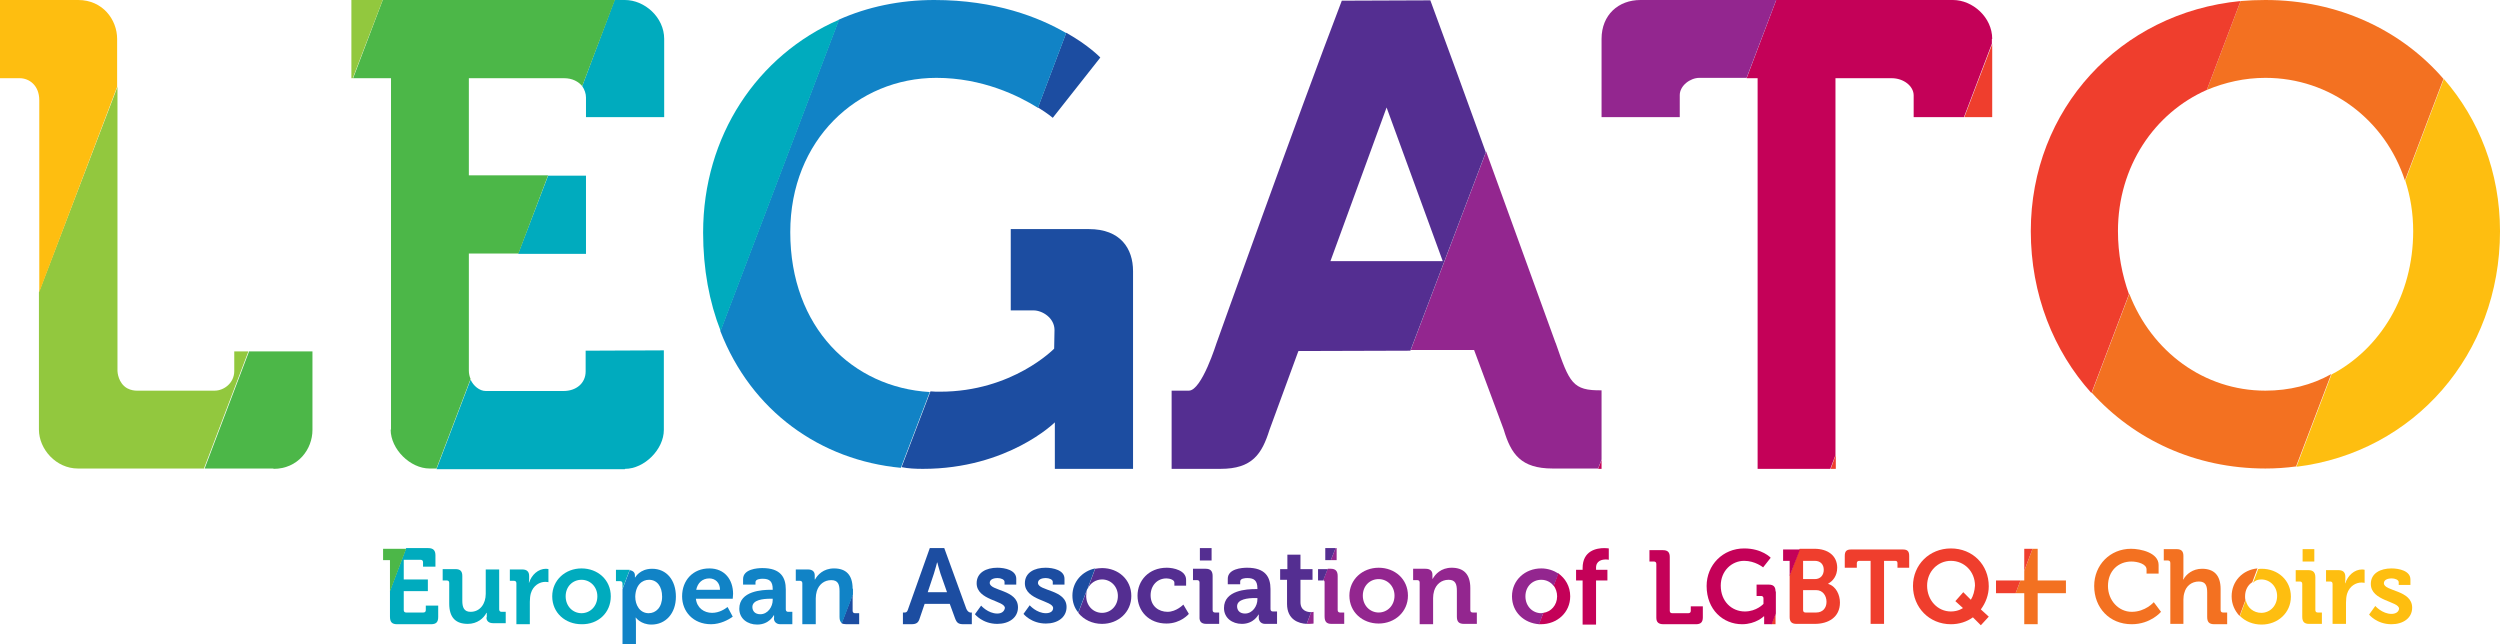 <?xml version="1.0" encoding="UTF-8"?>
<svg data-bbox="0 0 725.7 187" viewBox="0 0 725.7 187" xmlns="http://www.w3.org/2000/svg" data-type="ugc">
    <g>
        <path d="M315.3 172.9c0 2.9 2.1 4.9 4.6 4.9 2.5 0 4.6-2 4.6-4.9 0-2.9-2.1-4.8-4.6-4.8-1.9 0-3.5 1.1-4.2 2.8 0 .1 0 .1-.1.2-.2.6-.3 1.2-.3 1.8z" fill="none"/>
        <path d="M188.3 178c2.1 0 3.9-1.7 3.9-4.8 0-3-1.6-4.9-3.8-4.9-2 0-3.9 1.5-3.9 4.9 0 2.4 1.3 4.8 3.8 4.8z" fill="none"/>
        <path fill="none" d="M402.5 31.2l-16.3 44.6h32.6l-16.3-44.6z"/>
        <path d="M452 173.1c0-1.2-.4-2.2-1-3-.9-1.1-2.2-1.8-3.6-1.8-2.5 0-4.6 2-4.6 4.8 0 2.9 2.1 4.9 4.6 4.9.2 0 .4 0 .6-.1 2.2-.3 4-2.2 4-4.8z" fill="none"/>
        <path d="M168.8 168.3c-2.5 0-4.6 2-4.6 4.8 0 2.9 2.1 4.9 4.6 4.9 2.5 0 4.6-2 4.6-4.9 0-2.8-2.1-4.8-4.6-4.8z" fill="none"/>
        <path d="M359.1 176.1c0 1 .8 2.1 2.3 2.1 2.1 0 3.6-2.2 3.6-4.1v-.4h-.7c-2-.1-5.2.2-5.2 2.4z" fill="none"/>
        <path d="M218.4 176.2c0 1 .8 2.1 2.3 2.1 2.1 0 3.6-2.2 3.6-4.1v-.4h-.7c-2 0-5.2.3-5.2 2.4z" fill="none"/>
        <path d="M529.4 165.5c0-1.5-.9-2.6-2.6-2.6h-3.3v5.4h3.4c1.6-.1 2.5-1.3 2.5-2.8z" fill="none"/>
        <path d="M205.8 167.9c-2 0-3.4 1.3-3.8 3.3h6.9c0-2.1-1.3-3.3-3.1-3.3z" fill="none"/>
        <path d="M395.6 172.9c0 2.9 2.1 4.9 4.6 4.9 2.5 0 4.6-2 4.6-4.9 0-2.9-2.1-4.8-4.6-4.8-2.5 0-4.6 2-4.6 4.8z" fill="none"/>
        <path d="M272.1 163.2c-.1 0-.5 2-.9 3.2l-1.8 5.4h5.5l-1.9-5.4c-.5-1.1-.9-3.2-.9-3.2z" fill="none"/>
        <path d="M524.1 177.8h3.1c1.9 0 3-1.3 3-3.1s-1.1-3.4-3-3.4h-3.7v5.8c0 .5.2.7.6.7z" fill="none"/>
        <path d="M657.6 22.6c-6 0-11.8 1.3-17 3.5-15.2 6.7-25.8 22.2-25.8 41 0 6.5 1.2 12.7 3.3 18.3 6.5 16.8 21.7 28.1 39.5 28.1 6.9 0 13.3-1.7 19.1-4.7 14.1-7.4 23.7-22.9 23.7-41.6 0-5.2-.8-10.1-2.3-14.7-5.7-17.7-21.6-29.9-40.5-29.9z" fill="none"/>
        <path d="M656.4 177.9c2.5 0 4.6-2 4.6-4.9 0-2.9-2.1-4.8-4.6-4.8-.9 0-1.8.3-2.5.8-1.3.8-2.1 2.3-2.1 4.1 0 .4 0 .8.1 1.1.4 2.3 2.3 3.7 4.5 3.7z" fill="none"/>
        <path d="M566.3 162.8c-3.8 0-6.9 3.1-6.9 7.2 0 4.2 3.1 7.5 6.9 7.5 2.3 0 3.5-1 3.5-1l-2.2-2 2.3-2.6 2.2 2.2c.7-1.1 1.1-2.5 1.1-4 0-4.2-3-7.3-6.9-7.3z" fill="none"/>
        <path d="M709.4 22.9l-11.2 29.5c1.5 4.6 2.3 9.5 2.3 14.7 0 18.7-9.6 34.2-23.7 41.6l-10.2 26.8c34.2-4.2 59.1-32.7 59.1-68.4 0-17.1-6.1-32.5-16.3-44.2z" fill="#febe10"/>
        <path d="M694.2 178.2c-2.7 0-4.7-2.3-4.7-2.3l-1.8 2.5s2.2 2.8 6.5 2.8c3.4 0 6-1.8 6-4.8 0-5.2-8.2-4.7-8.2-7.1 0-.9.9-1.4 2.3-1.4.9 0 2 .4 2 1.1v.8h3.4v-1.6c0-2.5-3.3-3.2-5.5-3.2-3.2 0-6 1.4-6 4.5 0 5 8.2 5 8.2 7.2-.1 1-1.1 1.5-2.2 1.5z" fill="#febe10"/>
        <path d="M656.4 168.2c2.5 0 4.6 2 4.6 4.8 0 2.9-2.1 4.9-4.6 4.9-2.2 0-4.1-1.5-4.5-3.7l-1.7 4.6c1.6 1.6 3.8 2.5 6.3 2.5 4.7 0 8.5-3.4 8.5-8.1 0-4.8-3.8-8.1-8.5-8.1-.3 0-.7 0-1 .1l-1.5 4c.6-.7 1.4-1 2.4-1z" fill="#febe10"/>
        <path d="M680.8 167.4c0-1.3-.7-1.9-2-1.9h-3.6v3.3h1.2c.4 0 .7.2.7.7v11.6h3.9v-6.2c0-.9.1-1.8.3-2.5.7-2.3 2.6-3.3 4.2-3.3.5 0 .9.1.9.1v-3.8s-.4-.1-.7-.1c-2.3 0-4.2 1.8-4.9 4h-.1s.1-.4.1-1v-.9z" fill="#febe10"/>
        <path d="M666.4 168.8h1.2c.4 0 .7.2.7.7v9.5c0 1.5.6 2.1 2 2.1h3.7v-3.3h-1.2c-.4 0-.7-.2-.7-.7v-9.5c0-1.4-.6-2.1-2-2.1h-3.7v3.3z" fill="#febe10"/>
        <path fill="#febe10" d="M671.8 159.4v3.6h-3.4v-3.6h3.4z"/>
        <path fill="#f37121" d="M591.5 181.2v-9h8.2v-3.7h-8.2v-9.2H590l-2.4 6.4v2.8h-1.1l-1.4 3.7h2.5v9h3.9z"/>
        <path d="M646.5 177.8h-1.2c-.4 0-.7-.2-.7-.7V171c0-4.1-2-5.9-5.4-5.9-2.7 0-4.6 1.6-5.4 3.1h-.1s.1-.5.1-1.3v-5.5c0-1.4-.6-2-2-2h-3.7v3.3h1.2c.4 0 .7.2.7.7v17.7h3.8V174c0-.7.1-1.4.3-2 .5-1.9 2.1-3.2 4.2-3.2 2 0 2.4 1.3 2.4 3.2v7.1c0 1.5.6 2.1 2.1 2.1h3.7v-3.4z" fill="#f37121"/>
        <path d="M657.6 22.6c18.8 0 34.8 12.2 40.5 29.8l11.2-29.5C697.1 8.8 678.8 0 657.6 0c-2.4 0-4.8.1-7.2.3l-9.8 25.8c5.3-2.2 11-3.5 17-3.5z" fill="#f37121"/>
        <path d="M626.6 166.4V164c0-3.6-5.3-4.7-8-4.7-6.1 0-10.7 4.7-10.7 10.8 0 6.3 4.4 11.1 10.9 11.1 5.5 0 8.5-3.6 8.5-3.6l-2.1-2.8s-2.4 2.8-6.4 2.8c-3.8 0-6.9-3.3-6.9-7.5 0-4.4 3-7.1 6.8-7.1 1.8 0 4.4.7 4.4 2.3v1.2h3.5z" fill="#f37121"/>
        <path d="M651.8 174.2c-.1-.4-.1-.7-.1-1.1 0-1.8.8-3.3 2.1-4.1l1.5-4c-4.3.4-7.5 3.7-7.5 8.1 0 2.3.9 4.2 2.3 5.7l1.7-4.6z" fill="#f37121"/>
        <path d="M657.6 113.4c-17.8 0-33-11.3-39.5-28.1L607.2 114c12.3 13.6 30 22 50.4 22 3 0 6-.2 8.9-.6l10.2-26.8c-5.7 3.2-12.2 4.8-19.1 4.8z" fill="#f37121"/>
        <path d="M554.2 164.8v-3.4c0-1.4-.5-1.9-1.9-1.9h-14.9c-1.4 0-1.9.5-1.9 1.9v3.4h3.5v-1.3c0-.4.2-.7.7-.7h3.3v18.3h3.9v-18.3h3.2c.5 0 .7.2.7.7v1.3h3.4z" fill="#ef3e2d"/>
        <path d="M519.5 179.1c0 1.4.6 2 2 2h5.3c3.9 0 7.3-1.9 7.3-6.2 0-2.2-1.1-4.7-3.4-5.4v-.1c1.3-.7 2.6-2.2 2.6-4.6 0-3.5-2.7-5.5-6.6-5.5h-4.3l-2.9 7.7v12.1zm4-16.3h3.3c1.7 0 2.6 1.1 2.6 2.6s-.9 2.7-2.6 2.7h-3.4v-5.3zm0 8.5h3.7c1.9 0 3 1.6 3 3.4 0 1.8-1.1 3.1-3 3.1h-3.1c-.4 0-.7-.2-.7-.7v-5.8z" fill="#ef3e2d"/>
        <path fill="#ef3e2d" d="M570.2 34h8.1V12.8L570.2 34z"/>
        <path d="M566.3 159.2c-6.2 0-11 4.7-11 10.9s4.7 11.1 11 11.1c2.4 0 4.6-.7 6.4-2l2.3 2.3 2.3-2.5-2.3-2.1c1.4-1.9 2.3-4.2 2.3-6.7 0-6.3-4.7-11-11-11zm5.8 14.9l-2.2-2.2-2.3 2.6 2.2 2s-1.3 1-3.5 1c-3.8 0-6.9-3.2-6.9-7.5 0-4.1 3.1-7.2 6.9-7.2 3.9 0 7 3.1 7 7.2-.1 1.5-.5 3-1.2 4.1z" fill="#ef3e2d"/>
        <path fill="#ef3e2d" d="M515.4 178.1l-1.2 3.1h1.2v-3.1z"/>
        <path fill="#ef3e2d" d="M532.9 136.1V132l-1.5 4.1h1.5z"/>
        <path fill="#ef3e2d" d="M587.6 159.3v6.4l2.4-6.4h-2.4z"/>
        <path d="M614.8 67.1c0-18.8 10.6-34.3 25.8-41L650.4.3c-35.1 3.4-60.9 31.5-60.9 66.8 0 18.3 6.6 34.8 17.6 47L618 85.4c-2-5.6-3.2-11.7-3.2-18.3z" fill="#ef3e2d"/>
        <path fill="#ef3e2d" d="M579.4 168.5v3.7h5.7l1.4-3.7h-7.1z"/>
        <path fill="#c40158" d="M522.5 159.5h-4.9v3.3h1.9v4.4l3-7.7z"/>
        <path d="M482.9 181.2h9.4c1.4 0 2-.6 2-2V176h-3.5v1.3c0 .4-.2.7-.7.7h-4.7c-.4 0-.7-.2-.7-.7v-15.6c0-1.4-.6-2-2-2h-3.9v3.3h1.3c.4 0 .7.2.7.7v15.6c0 1.3.6 1.9 2.1 1.9z" fill="#c40158"/>
        <path d="M464.9 136.1v-2.6l-1 2.6h1z" fill="#c40158"/>
        <path d="M578.3 11.3C578.3 5 572.6 0 566.9 0h-51.3L507 22.7h3.2v113.4h21.1l1.5-4V22.7h16.3c3.5 0 6.4 2.3 6.4 5V34h14.6l8.1-21.3v-1.4z" fill="#c40158"/>
        <path d="M452 173.1c0 2.6-1.8 4.5-4 4.8l-1.3 3.3h.6c4.7 0 8.5-3.4 8.5-8.1 0-2.9-1.4-5.2-3.5-6.7L451 170c.6.8 1 1.9 1 3.1z" fill="#c40158"/>
        <path d="M515.4 171.7c0-1.4-.6-2-2-2h-3.5v3.3h1.3c.4 0 .7.2.7.7v1.6s-2 2.2-5.4 2.2c-3.8 0-7-2.9-7-7.5 0-4.3 3.2-7.2 6.8-7.2 3.2 0 5.5 1.9 5.5 1.9l2.2-2.8s-2.5-2.7-7.7-2.7c-6.2 0-10.9 4.8-10.9 10.9 0 6.9 4.8 11.1 10.3 11.1 4 0 6.3-2.3 6.3-2.3h.1v2.3h2.2l1.2-3.1v-6.4z" fill="#c40158"/>
        <path d="M466.2 162.4c.5 0 .8.1.8.1v-3.3s-.5-.1-1.3-.1c-2.2 0-6.3.7-6.3 5.8v.5h-1.9v3.1h1.9v12.8h3.9v-12.8h3.3v-3.1h-3.3v-.4c-.1-2.3 1.8-2.6 2.9-2.6z" fill="#c40158"/>
        <path d="M448 177.9c-.2 0-.4.1-.6.1-2.5 0-4.6-2-4.6-4.9 0-2.9 2.1-4.8 4.6-4.8 1.5 0 2.8.7 3.6 1.8l1.4-3.6c-1.4-.9-3.1-1.5-5-1.5-4.7 0-8.5 3.4-8.5 8.1 0 4.6 3.5 7.8 7.9 8.1l1.2-3.3z" fill="#93268f"/>
        <path d="M380.1 181.1c.7 0 1.2-.1 1.2-.1v-3.4s-.3.1-.7.1l-1.3 3.4h.8z" fill="#93268f"/>
        <path fill="#93268f" d="M388 162.6v-3.5h-.3l-1.4 3.5h1.7z"/>
        <path d="M427.9 101.6l8.6 23.1c2.1 7.1 5 11.3 14.2 11.3h13.2l1-2.6v-20.1c-8.4.1-9.3-2.1-13.3-13.7l-.1-.2s-9.8-27-20.1-55.4l-21.9 57.6h18.4z" fill="#93268f"/>
        <path d="M391.7 172.9c0 4.8 3.8 8.1 8.5 8.1s8.5-3.4 8.5-8.1c0-4.8-3.8-8.1-8.5-8.1s-8.5 3.4-8.5 8.1zm13.1 0c0 2.9-2.1 4.9-4.6 4.9-2.5 0-4.6-2-4.6-4.9 0-2.9 2.1-4.8 4.6-4.8 2.5 0 4.6 2 4.6 4.8z" fill="#93268f"/>
        <path d="M425 181.1h3.7v-3.3h-1.2c-.4 0-.7-.2-.7-.7v-6.4c0-4.1-2-5.9-5.4-5.9-3.1 0-4.8 1.9-5.5 3.2h-.1v-1.2c0-1.1-.7-1.7-2-1.7h-3.6v3.3h1.2c.4 0 .7.2.7.7v12.1h3.9v-7.6c0-.7.1-1.4.3-2.1.6-1.9 2.1-3.2 4.2-3.2 2 0 2.4 1.3 2.4 3.2v7.5c0 1.5.6 2.1 2.1 2.1z" fill="#93268f"/>
        <path d="M476.2 0c-6.4 0-11.3 4.3-11.3 11.3V34h22.7v-6.4c0-2.7 3-5 5.7-5H507L515.6 0h-39.4z" fill="#93268f"/>
        <path d="M386.5 181.1h3.7v-3.3H389c-.4 0-.7-.2-.7-.7v-9.9c0-1.4-.6-2.1-2-2.1h-.9l-1.3 3.3c.3.1.4.3.4.6v9.9c0 1.6.6 2.2 2 2.2z" fill="#93268f"/>
        <path fill="#542e91" d="M351.7 159.1v3.6h-3.4v-3.6h3.4z"/>
        <path fill="#542e91" d="M384.7 162.6h1.6l1.4-3.5h-3v3.5z"/>
        <path d="M382.6 165.2v3.3h1.5l1.3-3.3h-2.8z" fill="#542e91"/>
        <path d="M350.2 181.1h3.7v-3.3h-1.2c-.4 0-.7-.2-.7-.7v-9.9c0-1.4-.6-2.1-2-2.1h-3.7v3.3h1.2c.4 0 .7.2.7.7v9.9c-.1 1.5.6 2.1 2 2.1z" fill="#542e91"/>
        <path d="M367.2 181.1h3.5v-3.6h-1.2c-.4 0-.7-.2-.7-.7V171c0-3.5-1.5-6.2-6.8-6.2-1.5 0-5.6.3-5.6 3.2v1.6h3.6v-.8c0-.9 1.4-1 2.1-1 2 0 2.9.8 2.9 3v.2h-.5c-2.5 0-9.2.3-9.2 5.5 0 2.9 2.4 4.6 5.2 4.6 3.5 0 4.8-2.7 4.8-2.7h.1v.7c-.1.8.4 2 1.8 2zM365 174c0 1.9-1.4 4.1-3.6 4.1-1.6 0-2.3-1-2.3-2.1 0-2.1 3.2-2.4 5.2-2.4h.7v.4z" fill="#542e91"/>
        <path d="M344.3 170.1v-1.8c0-2.7-3.6-3.5-5.6-3.5-5.3 0-8.5 3.8-8.5 8.1 0 4.5 3.3 8.1 8.4 8.1 4.2 0 6.5-2.8 6.5-2.8l-1.6-2.7s-2 2.1-4.6 2.1c-2.5 0-4.9-1.6-4.9-4.8 0-2.8 1.9-4.9 4.6-4.9.9 0 2.3.4 2.3 1.2v.9h3.4z" fill="#542e91"/>
        <path d="M345.1 113.4h-5v22.7h14.2c9.2 0 12-4.3 14.2-11.3l8.4-22.9 32.5-.1 21.9-57.6c-5.7-15.8-11.6-31.9-16.1-44.1l-25.7.1c-13 34-36.4 99.5-36.4 99.5.1-.4-4.2 13.7-8 13.7zm57.4-82.2l16.3 44.6h-32.6l16.3-44.6z" fill="#542e91"/>
        <path d="M380.6 177.7c-1.1 0-3.1-.4-3.1-2.9v-6.5h3.5v-3.1h-3.5V161h-3.8v4.2h-2.1v3.1h2v7c0 4.6 3.4 5.7 5.7 5.8l1.3-3.4z" fill="#542e91"/>
        <path d="M319.9 181.1c4.7 0 8.5-3.4 8.5-8.1 0-4.8-3.8-8.1-8.5-8.1-.7 0-1.3.1-2 .2l-2.2 5.9c.7-1.7 2.4-2.8 4.2-2.8 2.5 0 4.6 2 4.6 4.8 0 2.9-2.1 4.9-4.6 4.9-2.5 0-4.6-2-4.6-4.9 0-.7.1-1.3.3-1.9l-2.6 6.8c1.6 2 4.1 3.2 6.9 3.2z" fill="#542e91"/>
        <path d="M289.5 178.1c-2.7 0-4.7-2.3-4.7-2.3l-1.8 2.5s2.2 2.8 6.5 2.8c3.4 0 6-1.8 6-4.8 0-5.2-8.2-4.7-8.2-7.1 0-.9.9-1.4 2.3-1.4.9 0 2 .4 2 1.1v.8h3.4V168c0-2.5-3.3-3.2-5.5-3.2-3.2 0-6 1.4-6 4.5 0 5 8.2 5 8.2 7.2-.2 1.1-1.1 1.6-2.2 1.6z" fill="#1c4da1"/>
        <path d="M315.7 170.9l2.2-5.9c-3.8.8-6.6 3.9-6.6 7.9 0 1.9.6 3.6 1.7 4.9l2.6-6.8.1-.1z" fill="#1c4da1"/>
        <path d="M267.9 136.1c24.7 0 38.3-13.5 38.3-13.5v13.5h22.7V78.7c0-6.5-3.6-12.2-12.8-12.2h-22.7v23.6h6.6c2.6 0 6.1 2.2 6.1 5.7l-.1 5.4s-12.1 12.5-33.1 12.5c-.9 0-1.9 0-2.8-.1l-8.4 22c1.9.4 4 .5 6.2.5z" fill="#1c4da1"/>
        <path d="M301.3 169.2c0-.9.9-1.4 2.3-1.4.9 0 2 .4 2 1.1v.8h3.4V168c0-2.5-3.3-3.2-5.5-3.2-3.2 0-6 1.4-6 4.5 0 5 8.2 5 8.2 7.2 0 1-.9 1.5-2.1 1.5-2.7 0-4.7-2.3-4.7-2.3l-1.8 2.5s2.2 2.8 6.5 2.8c3.4 0 6-1.8 6-4.8 0-5.1-8.3-4.6-8.3-7z" fill="#1c4da1"/>
        <path d="M249.4 181.2V178h-1.2c-.4 0-.7-.2-.7-.7v-4.7l-3.2 8.3c.3.2.8.3 1.4.3h3.7z" fill="#1c4da1"/>
        <path d="M280.5 176.7l-6.4-17.6h-4.2l-6.4 18c-.2.5-.4.7-.9.7h-.5v3.4h2.4c1.5 0 2.1-.4 2.5-1.8l1.4-4.1h7.3l1.5 4.1c.5 1.4 1 1.8 2.5 1.8h2.4v-3.4h-.5c-.5-.1-.9-.6-1.1-1.1zm-11.2-4.8l1.8-5.4c.4-1.2.9-3.2.9-3.2h.1s.5 2 .9 3.2l1.9 5.4h-5.6z" fill="#1c4da1"/>
        <path d="M301.3 31.2c2.8 1.7 4.3 3 4.3 3l13.8-17.5s-3.3-3.5-9.9-7.2l-8.2 21.7z" fill="#1c4da1"/>
        <path d="M184.6 180.6c0-.8-.1-1.3-.1-1.3h.1s1.4 2 4.5 2c4.1 0 7.1-3.2 7.1-8.1 0-4.8-2.7-8.1-6.9-8.1-3.6 0-4.9 2.5-4.9 2.5h-.1v-.6c0-.7-.4-1.3-1.5-1.5l-2.1 5.5v16h3.9v-6.4zm3.8-12.3c2.3 0 3.8 1.9 3.8 4.9 0 3.1-1.8 4.8-3.9 4.8-2.6 0-3.9-2.4-3.9-4.8.1-3.4 2-4.9 4-4.9z" fill="#1183c6"/>
        <path d="M212.8 172.4c0-4.1-2.4-7.4-6.9-7.4-4.7 0-7.9 3.4-7.9 8.1 0 4.4 3.2 8.1 8.4 8.1 2.7 0 5.1-1.3 6.3-2.2l-1.5-2.8c-.8.6-2.4 1.7-4.5 1.7-2.3 0-4.4-1.4-4.7-4.1h10.7c0-.3.1-.9.1-1.4zm-10.7-1.2c.4-2 1.8-3.3 3.8-3.3 1.7 0 3.1 1.2 3.1 3.3h-6.9z" fill="#1183c6"/>
        <path d="M271.2 0c-10 0-19.4 2-27.7 5.7l-34.4 90.4c9 23.3 29.1 37.5 52.4 39.7l8.4-22c-22.4-1.3-40.5-18.7-40.5-46.4 0-26.8 19.5-44.8 42.4-44.8 13.4 0 23.9 5.2 29.5 8.7l8.2-21.7C301.6 5 288.9 0 271.2 0z" fill="#1183c6"/>
        <path d="M226.5 181.2h3.5v-3.6h-1.2c-.4 0-.7-.2-.7-.7v-5.8c0-3.5-1.5-6.2-6.8-6.2-1.5 0-5.6.3-5.6 3.2v1.6h3.6v-.7c0-.9 1.4-1 2.1-1 2 0 2.9.8 2.9 3v.2h-.5c-2.5 0-9.2.3-9.2 5.5 0 2.9 2.4 4.6 5.2 4.6 3.5 0 4.8-2.7 4.8-2.7h.1v.7c-.2.8.4 1.9 1.8 1.9zm-2.2-7c0 1.9-1.4 4.1-3.6 4.1-1.6 0-2.3-1-2.3-2.1 0-2.1 3.2-2.4 5.2-2.4h.7v.4z" fill="#1183c6"/>
        <path d="M247.5 170.9c0-4.1-2-5.9-5.4-5.9-3.1 0-4.8 1.9-5.5 3.2h-.1V167c0-1.1-.7-1.7-2-1.7H231v3.3h1.2c.4 0 .7.2.7.7v11.9h3.9v-7.5c0-.7.1-1.4.3-2.1.6-1.9 2.1-3.2 4.2-3.2 2 0 2.4 1.3 2.4 3.2v7.5c0 .9.2 1.4.7 1.8l3.2-8.3v-1.7z" fill="#1183c6"/>
        <path d="M204.1 67.5c0 10.6 1.8 20.2 5.1 28.6l34.4-90.4c-23.8 10.3-39.5 33.8-39.5 61.8z" fill="#00abbe"/>
        <path d="M153.8 181.2v-6.5c0-.9.1-1.8.3-2.5.7-2.3 2.6-3.3 4.2-3.3.5 0 .9.1.9.1v-3.8s-.4-.1-.7-.1c-2.3 0-4.2 1.8-4.9 4h-.1s.1-.4.1-1v-.9c0-1.3-.7-1.9-2-1.9H148v3.3h1.2c.4 0 .7.2.7.7v11.9h3.9z" fill="#00abbe"/>
        <path d="M141.2 179.2c0 1.1.7 1.7 2 1.7h3.6v-3.3h-1.2c-.4 0-.7-.2-.7-.7v-11.6H141v7.1c0 2.8-1.6 5.2-4.4 5.2-1.9 0-2.4-1.3-2.4-3.2v-7.2c0-1.4-.6-2-2-2h-3.7v3.3h1.2c.4 0 .7.2.7.7v6c0 4.2 2 5.9 5.4 5.9 2.7 0 4.6-1.6 5.4-3.2h.1v1.3z" fill="#00abbe"/>
        <path d="M177.3 173.1c0-4.8-3.8-8.1-8.5-8.1s-8.5 3.4-8.5 8.1c0 4.8 3.8 8.1 8.5 8.1 4.8.1 8.5-3.3 8.5-8.1zm-8.5 4.9c-2.5 0-4.6-2-4.6-4.9 0-2.9 2.1-4.8 4.6-4.8 2.5 0 4.6 2 4.6 4.8 0 2.9-2.1 4.9-4.6 4.9z" fill="#00abbe"/>
        <path d="M182.3 165.4h-3.5v3.3h1.2c.4 0 .7.2.7.7v1.5l2.1-5.5h-.5z" fill="#00abbe"/>
        <path fill="#00abbe" d="M170.1 73.7V51h-11l-8.7 22.7h19.7z"/>
        <path d="M115.3 181.2h9.8c1.5 0 2.1-.6 2.1-2.1v-3.3h-3.6v1.3c0 .4-.2.7-.7.7h-5c-.4 0-.7-.2-.7-.7v-5.5h7v-3.4h-7v-5.7h4.9c.4 0 .7.2.7.7v1.3h3.6v-3.3c0-1.4-.6-2.1-2.1-2.1h-6.4l-4.7 12.4v7.5c0 1.6.6 2.2 2.1 2.2z" fill="#00abbe"/>
        <path d="M170.1 28.3V34h22.7V11.3C192.8 5 187.1 0 181.4 0h-3L169 25c.7 1 1.1 2.2 1.1 3.3z" fill="#00abbe"/>
        <path d="M181.4 136.1c5.7 0 11.3-5.7 11.3-11.3v-23.1l-22.7.1v6c0 3.5-2.8 5.7-6.4 5.7H141c-1.8 0-3.6-1.5-4.4-3.3l-9.9 26h54.7z" fill="#00abbe"/>
        <path d="M79.4 136.1c7.1 0 11.3-5.7 11.3-11.3V102H72.3l-12.9 34h20z" fill="#4cb748"/>
        <path d="M113.4 124.7c0 5.7 5.7 11.3 11.3 11.3h2l9.9-26c-.3-.7-.5-1.5-.5-2.4v-34h14.4l8.6-22.7h-23V22.7h27.6c2.5 0 4.2 1 5.3 2.3l9.5-25h-67.4l-8.6 22.7h11v102z" fill="#4cb748"/>
        <path fill="#4cb748" d="M111.2 159.3v3.3h2v9.1l4.7-12.4h-6.7z"/>
        <path d="M68 102v5.7c0 3.5-3 5.7-5.7 5.7H39.7c-.6 0-1.7-.1-2.8-.7-2.6-1.5-2.8-4.7-2.8-5V25.2L11.3 84.8v39.9c0 5.7 5 11.3 11.3 11.3h36.6l12.9-34H68z" fill="#92c83e"/>
        <path fill="#92c83e" d="M102 0v22.7h.4L111.1 0H102z"/>
        <path d="M34 11.3C34 5.7 29.8 0 22.7 0H0v22.7h5.7c2.8 0 5.7 2.1 5.7 6.4v55.7L34 25.2V11.3z" fill="#febe10"/>
    </g>
</svg>
